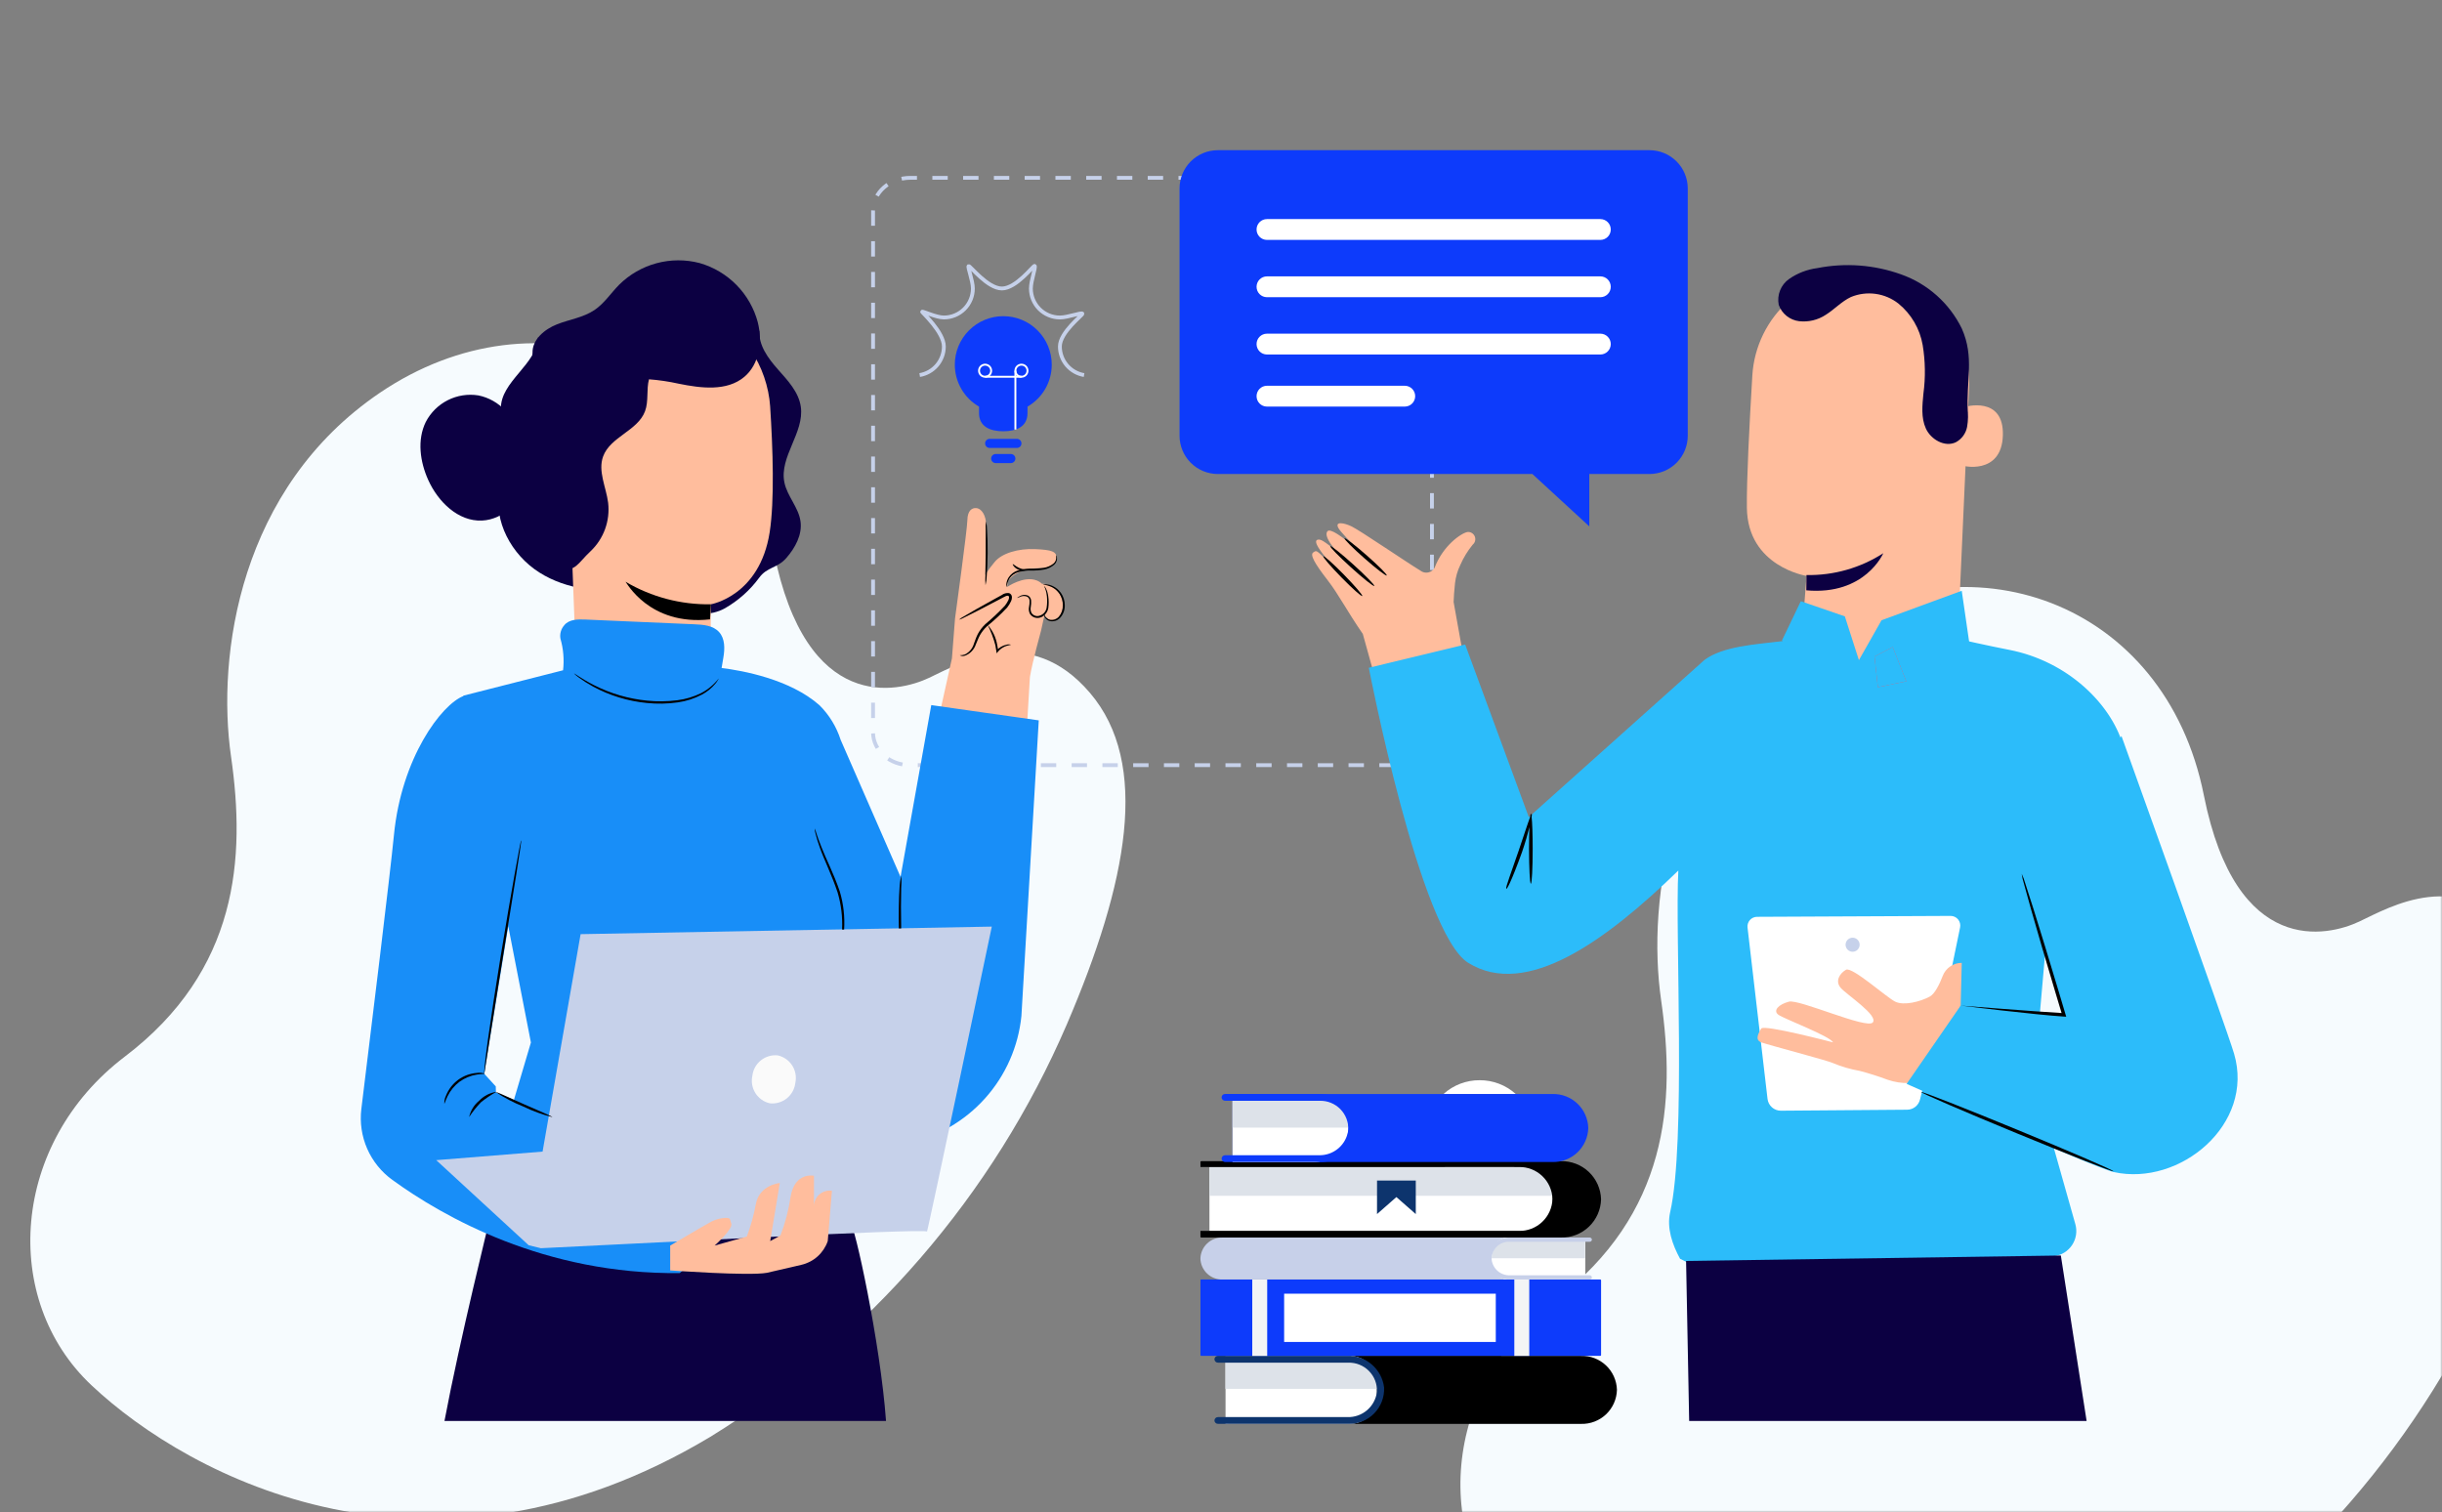 <svg xmlns="http://www.w3.org/2000/svg" width="654" height="405" viewBox="0 0 654 405" fill="none"><rect x="0" y="0" width="654" height="405" fill="#808080" stroke="none"/><mask id="mask0" maskUnits="userSpaceOnUse" x="0" y="0" width="654" height="405"><rect width="654" height="405" fill="#C4C4C4"></rect></mask><g mask="url(#mask0)"><path d="M101.773 105.173C64.084 130.701 57.973 175.492 61.875 202.623C65.778 229.754 63.874 259.867 33.41 283.006C2.947 306.144 0.037 348.027 24.506 371.018C50.945 395.902 115.175 429.785 190.228 384.83C232.68 358.673 266.021 320.1 285.71 274.362C302.031 236.319 308.081 204.52 291.892 185.557C275.704 166.595 257.139 177.627 248.806 181.55C240.473 185.474 215.917 191.339 207.227 147.744C196.894 95.722 143.926 76.661 101.773 105.173Z" fill="#F6FBFE"></path><path d="M484.773 170.459C447.084 195.987 440.973 240.778 444.875 267.908C448.777 295.039 446.874 325.153 416.41 348.291C385.947 371.429 383.037 413.312 407.506 436.304C433.945 461.188 498.175 495.07 573.228 450.116C615.68 423.958 649.021 385.385 668.71 339.647C685.031 301.605 691.081 269.805 674.892 250.843C658.704 231.88 640.139 242.912 631.806 246.836C623.473 250.759 598.917 256.624 590.227 213.03C579.894 161.008 526.926 141.946 484.773 170.459Z" fill="#F6FBFE"></path><path d="M373.517 204.935H243.795C238.285 204.935 233.816 201.023 233.816 196.196V56.369C233.816 51.542 238.285 47.629 243.795 47.629H373.517C379.026 47.629 383.495 51.542 383.495 56.369V196.196C383.495 201.024 379.026 204.935 373.517 204.935Z" stroke="#C6D1EA" stroke-width="1.025" stroke-miterlimit="10" stroke-dasharray="4.12 4.12"></path><path d="M144.099 90.287C143.83 97.652 134.02 102.116 134.141 109.484C134.194 112.647 136.155 115.486 136.54 118.625C137.058 122.845 134.708 126.829 133.828 130.995C132.034 139.57 137.02 148.612 144.415 153.308C151.811 158.003 161.096 158.895 169.765 157.709" fill="#0C0042"></path><path d="M203.388 88.482C203.096 92.436 205.708 95.965 208.337 98.934C210.967 101.903 213.896 104.99 214.464 108.914C215.472 115.867 208.661 122.322 210.069 129.206C210.82 132.895 213.842 135.86 214.38 139.59C214.901 143.194 212.969 146.723 210.574 149.468C208.18 152.212 205.407 151.81 203.29 154.771C200.828 158.104 197.698 160.886 194.1 162.94C186.464 167.118 177.316 161.074 173.637 159.988" fill="#0C0042"></path><path d="M190.281 178.05C190.33 169.822 190.379 161.804 190.382 161.847C190.382 161.847 203.452 159.647 206.123 142.581C207.452 134.097 206.994 120.186 206.253 108.818C205.584 98.587 198.77 86.044 188.583 87.147L156.759 95.264C155.265 95.425 153.887 96.141 152.895 97.27C151.903 98.399 151.371 99.859 151.404 101.361L154.317 178.621C154.495 183.333 156.516 187.786 159.945 191.023C163.374 194.259 167.936 196.02 172.65 195.926C177.34 195.833 181.808 193.912 185.101 190.573C188.395 187.233 190.254 182.739 190.281 178.048" fill="#FFBD9D"></path><path d="M237.289 380.584C235.79 359.645 228.767 327.455 227.765 327.675L131.252 326.095C131.252 326.095 123.125 358.876 119.035 380.584H237.289Z" fill="#0C0042"></path><path d="M240.602 240.91L254.94 176.342L255.769 165.653C255.769 165.653 259.052 141.686 259.075 139.344C259.1 136.636 260.411 135.999 261.409 136.076C262.963 136.196 264.043 138.123 264.093 140.448C264.11 141.249 263.869 153.932 263.869 153.932C264.62 152.742 265.453 151.607 266.363 150.534C268.265 148.181 272.685 146.869 277.205 147.068C281.725 147.266 282.971 147.717 282.978 149.474C282.963 149.807 282.873 150.132 282.717 150.425C282.56 150.719 282.34 150.973 282.072 151.171C281.231 151.859 280.166 152.213 279.08 152.167C271.84 151.954 269.849 155.803 269.849 155.803L269.741 157.202C269.741 157.202 274.169 154.106 277.666 155.471C278.182 155.671 278.654 155.969 279.056 156.349C280.022 156.377 280.965 156.644 281.802 157.129C282.638 157.613 283.339 158.298 283.843 159.123C284.346 159.994 284.613 160.981 284.618 161.986C284.624 162.992 284.369 163.981 283.877 164.858C283.683 165.296 283.359 165.665 282.95 165.914C282.54 166.164 282.065 166.282 281.586 166.254C281.103 166.102 280.665 165.83 280.314 165.463C280.116 165.283 279.902 165.12 279.674 164.978L278.821 168.852C278.821 168.852 276.442 177.454 275.828 181.316L271.993 245.302C271.867 247.41 271.322 249.471 270.39 251.366C269.458 253.261 268.158 254.951 266.566 256.338C264.974 257.725 263.121 258.781 261.116 259.444C259.111 260.107 256.995 260.363 254.889 260.199C252.62 260.023 250.415 259.361 248.424 258.259C246.432 257.157 244.701 255.64 243.347 253.81C241.992 251.981 241.047 249.882 240.574 247.656C240.101 245.43 240.111 243.127 240.605 240.906" fill="#FFBD9D"></path><path d="M256.825 165.971C257.191 165.638 257.603 165.356 258.047 165.136C258.861 164.644 260.05 163.956 261.53 163.117L266.745 160.216C267.238 159.944 267.742 159.667 268.257 159.385C268.819 158.953 269.528 158.759 270.231 158.846C270.449 158.921 270.639 159.059 270.778 159.243C270.916 159.427 270.996 159.648 271.007 159.878C271.025 160.256 270.953 160.632 270.796 160.976C270.513 161.587 270.161 162.163 269.747 162.694C268.072 164.487 266.272 166.16 264.363 167.702C263.606 168.402 262.959 169.213 262.445 170.107C261.987 170.947 261.681 171.832 261.333 172.622C261.109 173.288 260.742 173.897 260.258 174.406C259.773 174.916 259.183 175.313 258.529 175.569C258.29 175.671 258.03 175.718 257.77 175.706C257.51 175.693 257.257 175.622 257.028 175.497C257.503 175.51 257.977 175.438 258.427 175.284C259.004 174.996 259.516 174.592 259.929 174.097C260.342 173.602 260.647 173.026 260.826 172.407C261.131 171.634 261.4 170.727 261.875 169.803C262.397 168.834 263.066 167.952 263.86 167.19C265.715 165.64 267.475 163.98 269.132 162.219C269.505 161.739 269.825 161.219 270.086 160.669C270.318 160.153 270.294 159.626 269.993 159.571C269.676 159.458 269.124 159.756 268.619 160.029L267.092 160.839L261.797 163.598C260.285 164.374 259.048 164.989 258.195 165.4C257.764 165.65 257.302 165.841 256.82 165.968" fill="black"></path><path d="M264.065 139.552C263.967 140.388 263.945 141.232 263.999 142.073V148.142C263.966 150.42 263.934 152.482 263.906 154.212C263.841 155.051 263.85 155.894 263.934 156.732C264.136 155.912 264.246 155.072 264.262 154.227C264.386 152.676 264.482 150.524 264.502 148.146C264.522 145.769 264.456 143.615 264.349 142.062C264.346 141.217 264.248 140.375 264.059 139.552" fill="black"></path><path d="M270.761 172.672C270.367 172.551 269.945 172.551 269.55 172.672C268.515 172.885 267.58 173.436 266.893 174.239L267.318 174.368C267.264 173.8 267.177 173.235 267.056 172.676C266.714 170.7 265.828 168.857 264.5 167.354C265.379 169.085 266.071 170.905 266.566 172.782C266.688 173.35 266.778 173.904 266.84 174.417L266.908 174.987L267.264 174.546C267.881 173.801 268.702 173.251 269.625 172.963C270.317 172.747 270.763 172.734 270.761 172.667" fill="black"></path><path d="M137.622 294.62L132.815 292.592L132.775 290.97L129.673 287.574L136.118 248.061L142.186 279.214L137.622 294.62ZM249.406 188.845L241.178 234.849L225.144 198.162C224.023 194.66 222.078 191.478 219.472 188.884C211.568 181.904 198.899 179.61 193.255 178.909C193.39 177.967 193.571 177.023 193.729 176.095C194.131 173.741 194.188 171.055 192.581 169.282C190.975 167.509 188.352 167.297 185.984 167.198L156.688 165.926C154.69 165.839 152.374 165.886 151.123 167.453C150.691 167.936 150.374 168.51 150.195 169.134C150.017 169.757 149.982 170.412 150.094 171.051C150.886 173.799 151.126 176.677 150.799 179.519L124.079 186.322L124.099 186.426C118.27 188.669 107.516 202.896 105.501 223.669C104.493 234.053 99.29 276.569 96.775 297.008C96.334 300.628 96.871 304.3 98.331 307.641C99.791 310.983 102.12 313.872 105.076 316.007C118.667 325.875 145.864 341.4 182.042 340.968L203.966 322.58L180.46 312.672C201.912 314.023 222.609 315.372 222.795 315.566C222.964 315.735 224.64 302.854 226.53 287.838L242.904 306.247C250.975 304.543 258.294 300.316 263.803 294.177C269.312 288.038 272.726 280.305 273.55 272.098L278.194 192.934L249.406 188.845Z" fill="#188EF8"></path><path d="M202.964 86.377C201.967 82.597 200.005 79.142 197.269 76.349C194.533 73.557 191.118 71.525 187.36 70.451C183.576 69.466 179.602 69.483 175.827 70.499C172.052 71.515 168.606 73.496 165.827 76.246C163.598 78.508 161.825 81.274 159.191 83.047C156.216 85.05 152.505 85.546 149.167 86.864C145.828 88.182 142.513 90.948 142.615 94.534L141.426 115.696C141.52 118.251 143.834 120 146.401 120.449L147.89 152.365L149.536 152.342C154.228 153.289 154.644 150.902 158.151 147.643C159.895 145.994 161.229 143.96 162.048 141.703C162.866 139.447 163.146 137.03 162.865 134.646C162.335 130.456 160.076 126.194 161.529 122.229C163.45 116.985 170.798 115.372 172.748 110.142C173.755 107.442 173.075 104.339 173.805 101.59C176.481 101.789 179.139 102.182 181.758 102.765C187.745 103.986 194.67 104.864 199.343 100.932C203.368 97.539 204.243 91.501 202.961 86.394" fill="#0C0042"></path><path d="M138.812 117.533C138.481 114.719 137.272 112.08 135.355 109.992C133.439 107.905 130.913 106.474 128.137 105.905C125.338 105.454 122.469 105.898 119.936 107.173C117.404 108.447 115.338 110.488 114.033 113.004C111.663 117.824 112.483 123.694 114.697 128.581C117.327 134.396 122.714 139.709 129.09 139.423C135.087 139.15 139.916 133.883 141.643 128.135C143.37 122.387 142.674 116.223 141.961 110.26" fill="#0C0042"></path><path d="M265.619 248.17C265.619 248.17 248.247 330.94 248.247 329.853C248.247 328.866 160.546 333.615 144.851 334.304L141.584 333.51L116.828 310.721L145.309 308.43L155.495 250.192L247.059 248.512L265.619 248.17Z" fill="#C6D1EA"></path><path d="M221.682 332.395L222.804 318.918C222.192 318.828 221.567 318.873 220.975 319.052C220.383 319.23 219.837 319.538 219.377 319.952C218.918 320.365 218.555 320.876 218.315 321.446C218.075 322.016 217.964 322.633 217.99 323.251V314.907C217.99 314.907 212.856 313.783 211.729 320.523C211.215 324.077 210.3 327.561 209 330.908L206.274 332.401L208.843 316.839C208.843 316.839 203.387 317.32 202.429 322.454C201.885 325.432 201.074 328.356 200.006 331.189L191.387 333.599C191.387 333.599 196.333 329.187 195.852 327.742C195.371 326.297 195.699 326.388 194.73 326.184C193.116 326.174 191.529 326.592 190.13 327.394C188.563 328.228 179.484 333.599 179.484 333.599V340.254C179.484 340.254 200.617 341.781 205.386 340.894L214.631 338.756C216.249 338.381 217.746 337.601 218.98 336.488C220.214 335.376 221.145 333.968 221.685 332.397" fill="#FFBD9D"></path><path d="M201.492 288.126C201.141 289.725 201.437 291.398 202.315 292.78C203.194 294.161 204.583 295.139 206.18 295.499C207.808 295.674 209.438 295.198 210.716 294.175C211.994 293.151 212.814 291.663 212.998 290.037C213.349 288.438 213.053 286.766 212.175 285.385C211.297 284.004 209.908 283.026 208.312 282.665C206.684 282.49 205.053 282.966 203.776 283.99C202.498 285.013 201.677 286.5 201.492 288.126Z" fill="#FAFAFA"></path><path d="M190.384 161.847C182.352 161.987 174.438 159.896 167.523 155.805C167.716 155.844 173.815 167.664 190.161 165.884L190.384 161.847Z" fill="black"></path><path d="M226.069 248.954C226.284 245.525 225.894 242.085 224.916 238.791C223.294 233.984 221.173 229.944 219.992 226.879C219.381 225.352 218.935 224.105 218.654 223.23C218.539 222.765 218.377 222.314 218.172 221.881C218.194 222.362 218.277 222.837 218.418 223.297C218.733 224.565 219.12 225.814 219.577 227.038C220.661 230.164 222.723 234.252 224.311 238.985C225.269 242.217 225.678 245.587 225.522 248.954H226.069Z" fill="black"></path><path d="M139.577 225.077C139.492 225.276 139.434 225.485 139.406 225.7C139.307 226.184 139.186 226.78 139.038 227.508C138.733 229.174 138.316 231.43 137.817 234.177C136.81 239.814 135.473 247.616 134.068 256.233C132.663 264.851 131.472 272.682 130.69 278.356C130.297 281.192 130.019 283.495 129.847 285.088C129.783 285.827 129.729 286.435 129.685 286.92C129.652 287.134 129.647 287.35 129.671 287.565C129.745 287.362 129.793 287.15 129.812 286.934C129.885 286.447 129.978 285.845 130.089 285.112C130.351 283.432 130.7 281.174 131.131 278.416C132.047 272.68 133.307 264.913 134.689 256.329C136.071 247.745 137.328 239.98 138.255 234.246C138.679 231.483 139.029 229.217 139.287 227.542C139.388 226.807 139.471 226.202 139.538 225.709C139.58 225.497 139.596 225.281 139.584 225.065" fill="black"></path><path d="M241.351 248.647C241.269 245.477 241.276 239.987 241.351 237.907C241.449 236.784 241.459 235.655 241.382 234.531C241.101 235.627 240.941 236.75 240.905 237.881C240.724 239.963 240.646 245.473 240.728 248.666L241.351 248.647Z" fill="black"></path><path d="M118.996 295.602C119.095 295.623 119.275 294.806 119.851 293.624C120.595 292.089 121.695 290.753 123.058 289.727C124.438 288.724 126.036 288.064 127.722 287.801C129.021 287.597 129.86 287.664 129.86 287.56C129.158 287.31 128.404 287.241 127.668 287.36C125.865 287.503 124.137 288.147 122.681 289.22C121.229 290.299 120.108 291.763 119.443 293.446C119.115 294.115 118.961 294.857 118.997 295.602" fill="black"></path><path d="M125.637 299.175C126.564 297.771 127.616 296.454 128.78 295.239C130.088 294.175 131.49 293.231 132.967 292.418C131.213 292.668 129.593 293.497 128.364 294.774C126.987 295.894 126.027 297.444 125.637 299.175Z" fill="black"></path><path d="M147.931 299.193C147.994 299.024 144.558 297.623 140.38 295.771C136.202 293.918 132.85 292.326 132.766 292.484C135.078 294.024 137.544 295.318 140.125 296.347C142.621 297.564 145.237 298.518 147.931 299.193Z" fill="black"></path><path d="M153.727 180.374C154.117 180.775 154.546 181.136 155.008 181.452C156.237 182.352 157.525 183.168 158.864 183.895C163.308 186.3 168.189 187.789 173.219 188.275C175.984 188.563 178.774 188.509 181.526 188.115C183.786 187.8 185.975 187.093 187.992 186.026C189.354 185.304 190.563 184.326 191.553 183.145C191.823 182.828 192.063 182.487 192.271 182.127C192.424 181.881 192.485 181.748 192.466 181.737C191.201 183.355 189.604 184.683 187.783 185.632C185.788 186.615 183.645 187.26 181.439 187.54C178.732 187.894 175.993 187.93 173.278 187.647C168.328 187.159 163.512 185.753 159.076 183.501C155.668 181.773 153.803 180.278 153.731 180.378" fill="black"></path><path d="M275.18 110.642C275.18 114.226 272.279 115.51 268.69 115.51C265.101 115.51 262.2 114.226 262.2 110.642V108.904C260.226 107.764 258.588 106.126 257.449 104.152C256.31 102.179 255.711 99.94 255.711 97.662C255.711 94.219 257.079 90.917 259.513 88.483C261.947 86.049 265.249 84.681 268.691 84.681C272.134 84.681 275.436 86.049 277.87 88.483C280.304 90.917 281.672 94.219 281.672 97.662C281.673 99.94 281.074 102.179 279.934 104.153C278.795 106.127 277.156 107.765 275.182 108.904L275.18 110.642Z" fill="#0D3BFB"></path><path d="M265.444 99.286C265.444 98.856 265.273 98.443 264.969 98.139C264.665 97.835 264.253 97.664 263.823 97.664C263.392 97.664 262.98 97.835 262.675 98.139C262.371 98.443 262.2 98.855 262.199 99.286C262.2 99.716 262.371 100.128 262.675 100.432C262.98 100.737 263.392 100.907 263.823 100.907C264.253 100.907 264.665 100.736 264.969 100.432C265.273 100.128 265.444 99.716 265.444 99.286V99.286Z" stroke="white" stroke-width="0.513" stroke-miterlimit="10"></path><path d="M263.824 100.907H273.56" stroke="white" stroke-width="0.513" stroke-miterlimit="10"></path><path fill-rule="evenodd" clip-rule="evenodd" d="M263.824 118.756C263.824 119.428 264.369 119.973 265.041 119.973H272.342C273.015 119.973 273.56 119.428 273.56 118.756C273.56 118.083 273.015 117.538 272.342 117.538H265.041C264.369 117.538 263.824 118.083 263.824 118.756Z" fill="#0D3BFB"></path><path d="M290.33 100.45C288.52 100.146 286.876 99.211 285.69 97.81C284.505 96.409 283.854 94.633 283.853 92.798C283.853 88.954 290.029 84.35 289.891 84.014C289.719 83.591 285.994 85.031 283.853 85.031C281.793 85.031 279.818 84.212 278.361 82.755C276.905 81.298 276.086 79.323 276.086 77.263C276.086 75.125 277.511 71.394 277.084 71.214C276.755 71.078 272.166 77.263 268.318 77.263C264.47 77.263 259.789 71.113 259.416 71.272C259.044 71.43 260.55 75.125 260.55 77.263C260.55 79.323 259.731 81.299 258.274 82.756C256.817 84.213 254.841 85.031 252.781 85.031C250.643 85.031 247.067 83.256 246.958 83.504C246.903 83.629 252.781 88.953 252.781 92.796C252.781 94.632 252.13 96.407 250.944 97.808C249.758 99.209 248.115 100.145 246.305 100.449" stroke="#C6D1EA" stroke-width="1.025" stroke-miterlimit="10"></path><path d="M441.748 40.224H326.158C324.81 40.224 323.476 40.489 322.232 41.005C320.987 41.52 319.856 42.276 318.903 43.228C317.951 44.181 317.195 45.312 316.679 46.556C316.164 47.801 315.898 49.135 315.898 50.482V116.696C315.898 118.043 316.164 119.377 316.679 120.622C317.195 121.866 317.951 122.997 318.903 123.95C319.856 124.902 320.987 125.658 322.232 126.173C323.476 126.689 324.81 126.954 326.158 126.954H410.391L425.64 140.982V126.954H441.748C443.095 126.954 444.429 126.688 445.673 126.173C446.918 125.657 448.048 124.902 449.001 123.949C449.953 122.997 450.709 121.866 451.224 120.621C451.74 119.377 452.005 118.043 452.005 116.696V50.482C452.005 49.135 451.74 47.801 451.224 46.557C450.709 45.312 449.953 44.181 449.001 43.229C448.048 42.276 446.918 41.521 445.673 41.005C444.429 40.49 443.095 40.224 441.748 40.224Z" fill="#0D3BFB"></path><path d="M336.523 61.465C336.523 63.006 337.773 64.255 339.313 64.255H428.596C430.137 64.255 431.386 63.006 431.386 61.465C431.386 59.924 430.137 58.675 428.596 58.675H339.313C337.773 58.675 336.523 59.924 336.523 61.465Z" fill="white"></path><path d="M336.523 76.81C336.523 78.351 337.773 79.6 339.313 79.6H428.596C430.137 79.6 431.386 78.351 431.386 76.81C431.386 75.269 430.137 74.02 428.596 74.02H339.313C337.773 74.02 336.523 75.269 336.523 76.81Z" fill="white"></path><path d="M336.523 92.155C336.523 93.696 337.773 94.945 339.313 94.945H428.596C430.137 94.945 431.386 93.696 431.386 92.155C431.386 90.614 430.137 89.365 428.596 89.365H339.313C337.773 89.365 336.523 90.614 336.523 92.155Z" fill="white"></path><path d="M336.523 106.106C336.523 107.647 337.773 108.896 339.313 108.896H376.215C377.755 108.896 379.005 107.647 379.005 106.106C379.005 104.566 377.755 103.316 376.215 103.316H339.313C337.773 103.316 336.523 104.566 336.523 106.106Z" fill="white"></path><path d="M405.469 312.556H387.055C386.56 312.145 386.096 311.7 385.664 311.223H406.86C406.428 311.699 405.964 312.145 405.469 312.556ZM405.938 293.009H386.586C389.237 290.611 392.688 289.292 396.262 289.31C399.836 289.291 403.287 290.61 405.938 293.006V293.009Z" fill="white"></path><path d="M328.188 364.061V380.461H372.481C374.224 380.504 375.913 379.854 377.176 378.654C378.44 377.453 379.176 375.8 379.222 374.057V370.466C379.176 368.723 378.44 367.07 377.176 365.869C375.913 364.669 374.224 364.019 372.481 364.062L328.188 364.061Z" fill="white"></path><path d="M423.447 363.144H329.475C329.142 363.136 328.82 363.26 328.579 363.489C328.337 363.718 328.197 364.033 328.188 364.366V380.136C328.197 380.469 328.337 380.784 328.579 381.013C328.82 381.242 329.142 381.366 329.475 381.358H423.447C425.926 381.421 428.329 380.496 430.127 378.789C431.925 377.081 432.972 374.729 433.037 372.25C432.971 369.772 431.924 367.421 430.126 365.714C428.328 364.006 425.926 363.082 423.447 363.144Z" fill="black"></path><path d="M328.188 363.144V381.361H361.292C363.227 381.408 365.101 380.686 366.504 379.352C367.907 378.019 368.723 376.184 368.775 374.249V370.258C368.724 368.323 367.907 366.487 366.504 365.154C365.102 363.82 363.227 363.098 361.292 363.144H328.188Z" fill="white"></path><path d="M369.588 371.979H368.782V370.255C368.783 369.088 368.483 367.94 367.91 366.923C368.966 368.4 369.552 370.163 369.588 371.979Z" fill="#D9C9A8"></path><path d="M368.781 371.979H328.188V364.06H362.595C363.645 364.082 364.675 364.353 365.599 364.852C366.523 365.351 367.315 366.062 367.909 366.928C368.482 367.946 368.782 369.093 368.781 370.261V371.979Z" fill="#DDE2E9"></path><path d="M326.201 379.536H360.838C362.769 379.603 364.654 378.942 366.122 377.686C367.589 376.429 368.532 374.668 368.763 372.75C368.808 371.726 368.642 370.704 368.275 369.748C367.908 368.792 367.347 367.921 366.629 367.191C365.911 366.46 365.05 365.885 364.101 365.502C363.151 365.118 362.132 364.934 361.108 364.961H326.201C326.078 364.964 325.955 364.943 325.841 364.899C325.726 364.854 325.621 364.787 325.531 364.702C325.442 364.617 325.371 364.515 325.321 364.403C325.272 364.29 325.245 364.168 325.242 364.045C325.245 363.922 325.272 363.8 325.321 363.688C325.371 363.575 325.442 363.473 325.531 363.388C325.621 363.303 325.726 363.236 325.841 363.191C325.955 363.147 326.078 363.126 326.201 363.129H360.78C363.195 363.046 365.554 363.874 367.388 365.449C369.222 367.024 370.396 369.231 370.678 371.632C370.734 372.91 370.525 374.186 370.065 375.38C369.606 376.574 368.905 377.66 368.007 378.572C367.11 379.483 366.034 380.2 364.846 380.677C363.659 381.154 362.387 381.382 361.108 381.346H326.201C326.078 381.349 325.955 381.328 325.84 381.283C325.725 381.239 325.62 381.172 325.531 381.087C325.442 381.002 325.37 380.9 325.321 380.787C325.271 380.674 325.245 380.553 325.242 380.429C325.253 380.185 325.36 379.954 325.539 379.787C325.719 379.62 325.956 379.53 326.201 379.536Z" fill="#0D346D"></path><path d="M321.716 342.681H428.571C428.627 342.68 428.682 342.701 428.723 342.74C428.764 342.779 428.788 342.832 428.789 342.889V362.929C428.789 362.957 428.783 362.985 428.771 363.01C428.76 363.036 428.744 363.059 428.723 363.078C428.703 363.098 428.679 363.113 428.653 363.123C428.627 363.133 428.599 363.137 428.571 363.137H321.716C321.688 363.137 321.66 363.133 321.634 363.123C321.607 363.113 321.583 363.098 321.563 363.078C321.543 363.059 321.526 363.036 321.515 363.01C321.503 362.985 321.497 362.957 321.496 362.929V342.892C321.497 342.863 321.503 342.836 321.514 342.81C321.526 342.784 321.542 342.76 321.562 342.741C321.583 342.721 321.607 342.706 321.633 342.696C321.66 342.685 321.688 342.68 321.716 342.681Z" fill="#0D3BFB"></path><path d="M405.555 363.144H409.557V342.681H405.555V363.144Z" fill="#F3F4F5"></path><path d="M335.371 363.144H339.374V342.681H335.371V363.144Z" fill="#F3F4F5"></path><path d="M343.91 359.415H400.59V346.487H343.91V359.415Z" fill="white"></path><path d="M327.401 331.452C325.872 331.414 324.391 331.984 323.282 333.038C322.173 334.091 321.528 335.542 321.488 337.07C321.529 338.599 322.174 340.049 323.283 341.102C324.392 342.155 325.873 342.724 327.401 342.686H424.507V331.452H327.401Z" fill="#C7D0E9"></path><path d="M424.509 331.452V342.681H404.095C402.901 342.711 401.744 342.267 400.878 341.444C400.012 340.622 399.508 339.49 399.477 338.297V335.835C399.508 334.641 400.012 333.508 400.878 332.685C401.743 331.863 402.901 331.418 404.095 331.447L424.509 331.452Z" fill="white"></path><path d="M424.509 331.452V342.681H404.095C402.901 342.711 401.744 342.267 400.878 341.444C400.012 340.622 399.508 339.49 399.477 338.297V335.835C399.508 334.641 400.012 333.508 400.878 332.685C401.743 331.863 402.901 331.418 404.095 331.447L424.509 331.452Z" fill="white"></path><path d="M424.509 336.994H399.484C399.544 335.48 400.197 334.05 401.302 333.013C402.407 331.976 403.875 331.416 405.39 331.452H424.509V336.994Z" fill="#DDE2E9"></path><path d="M425.735 341.561H404.375C403.185 341.602 402.022 341.195 401.117 340.42C400.212 339.645 399.631 338.558 399.489 337.375C399.461 336.744 399.564 336.114 399.79 335.525C400.017 334.936 400.362 334.399 400.805 333.949C401.248 333.498 401.778 333.144 402.364 332.908C402.95 332.672 403.578 332.559 404.209 332.575H425.741C425.894 332.579 426.042 332.522 426.153 332.417C426.264 332.311 426.328 332.166 426.332 332.013C426.328 331.861 426.264 331.716 426.153 331.61C426.042 331.505 425.894 331.448 425.741 331.452H404.411C402.92 331.398 401.464 331.908 400.332 332.88C399.2 333.852 398.475 335.214 398.302 336.696C398.268 337.484 398.397 338.27 398.681 339.006C398.964 339.742 399.396 340.412 399.95 340.974C400.503 341.535 401.167 341.977 401.898 342.272C402.63 342.566 403.414 342.707 404.203 342.685H425.735C425.811 342.687 425.886 342.674 425.957 342.647C426.027 342.62 426.092 342.579 426.147 342.527C426.202 342.475 426.246 342.413 426.276 342.344C426.307 342.275 426.324 342.2 426.326 342.124C426.324 342.049 426.308 341.974 426.277 341.905C426.246 341.835 426.202 341.773 426.147 341.72C426.092 341.668 426.028 341.627 425.957 341.6C425.886 341.572 425.811 341.559 425.735 341.561Z" fill="#C7D0E9"></path><path d="M324.09 312.556H415.579C415.603 312.555 415.627 312.559 415.649 312.567C415.672 312.575 415.692 312.588 415.71 312.604C415.727 312.62 415.741 312.639 415.751 312.661C415.761 312.683 415.766 312.706 415.767 312.73V329.507C415.765 329.555 415.744 329.6 415.709 329.633C415.674 329.665 415.627 329.682 415.579 329.681H324.09C324.042 329.682 323.996 329.665 323.96 329.633C323.925 329.6 323.904 329.555 323.902 329.507V312.73C323.904 312.682 323.925 312.637 323.96 312.604C323.996 312.572 324.042 312.554 324.09 312.556Z" fill="white"></path><path d="M415.766 320.193V312.73C415.765 312.706 415.76 312.683 415.75 312.661C415.74 312.639 415.726 312.62 415.708 312.604C415.691 312.588 415.67 312.575 415.648 312.567C415.626 312.559 415.602 312.555 415.578 312.556C415.682 312.556 415.766 312.591 415.766 312.634V320.193Z" fill="#D7DDE5"></path><path d="M323.902 312.729V312.633C323.902 312.589 323.988 312.556 324.09 312.556C324.042 312.554 323.995 312.571 323.96 312.604C323.925 312.636 323.904 312.682 323.902 312.729Z" fill="#DDE2E9"></path><path d="M415.579 320.272H324.09C323.986 320.272 323.902 320.236 323.902 320.194V312.731C323.904 312.683 323.925 312.638 323.96 312.605C323.996 312.572 324.042 312.555 324.09 312.557H415.579C415.603 312.556 415.627 312.559 415.649 312.567C415.672 312.576 415.692 312.588 415.71 312.604C415.727 312.621 415.741 312.64 415.751 312.662C415.761 312.683 415.766 312.707 415.767 312.731V320.194C415.767 320.232 415.683 320.272 415.579 320.272Z" fill="#DDE2E9"></path><path d="M368.781 325.167L373.973 320.611L379.166 325.167V316.184H368.79L368.781 325.167Z" fill="#0D346D"></path><path d="M418.016 310.997H321.72C321.692 310.996 321.664 311.001 321.637 311.011C321.611 311.021 321.587 311.036 321.567 311.055C321.546 311.074 321.53 311.097 321.518 311.123C321.507 311.149 321.501 311.176 321.5 311.204V312.556H406.768C409.094 312.504 411.346 313.374 413.034 314.976C414.722 316.578 415.708 318.782 415.778 321.108C415.709 323.438 414.722 325.646 413.032 327.251C411.342 328.856 409.086 329.728 406.755 329.676H321.492V331.239C321.493 331.267 321.499 331.294 321.511 331.32C321.522 331.346 321.539 331.369 321.559 331.388C321.58 331.407 321.604 331.422 321.63 331.432C321.656 331.442 321.684 331.447 321.712 331.446H418.016C420.801 331.516 423.499 330.478 425.519 328.56C427.538 326.641 428.713 323.999 428.785 321.215C428.71 318.433 427.533 315.794 425.514 313.879C423.495 311.963 420.799 310.927 418.016 310.997Z" fill="black"></path><path d="M415.772 293.005H330.102V311.222H415.772C418.252 311.284 420.654 310.36 422.453 308.652C424.251 306.944 425.298 304.592 425.363 302.113C425.297 299.634 424.25 297.282 422.452 295.575C420.654 293.867 418.252 292.943 415.772 293.005Z" fill="#0D3BFB"></path><path d="M330.105 293.005V311.222H351.519C353.998 311.284 356.4 310.359 358.198 308.652C359.997 306.944 361.043 304.592 361.109 302.113C361.043 299.634 359.996 297.282 358.198 295.575C356.4 293.867 353.998 292.943 351.519 293.005H330.105Z" fill="white"></path><path d="M330.105 293.005V311.222H351.519C353.998 311.284 356.4 310.359 358.198 308.652C359.997 306.944 361.043 304.592 361.109 302.113C361.043 299.634 359.996 297.282 358.198 295.575C356.4 293.867 353.998 292.943 351.519 293.005H330.105Z" fill="white"></path><path d="M361.102 302.011H330.102V293.001H352.005C354.384 293.06 356.651 294.026 358.342 295.7C360.033 297.375 361.02 299.633 361.102 302.011Z" fill="#DDE2E9"></path><path d="M328.119 309.401H353.164C355.095 309.467 356.981 308.807 358.449 307.549C359.916 306.292 360.859 304.53 361.09 302.611C361.134 301.588 360.968 300.566 360.601 299.61C360.234 298.653 359.674 297.783 358.956 297.052C358.237 296.322 357.377 295.747 356.427 295.363C355.477 294.98 354.458 294.796 353.434 294.823H328.119C327.996 294.826 327.873 294.805 327.758 294.76C327.644 294.716 327.538 294.649 327.449 294.564C327.36 294.479 327.289 294.377 327.239 294.264C327.19 294.151 327.163 294.03 327.16 293.907C327.163 293.783 327.189 293.662 327.239 293.549C327.288 293.436 327.36 293.334 327.449 293.249C327.538 293.164 327.643 293.097 327.758 293.053C327.873 293.008 327.996 292.987 328.119 292.99H353.107C355.523 292.907 357.881 293.735 359.714 295.31C361.548 296.884 362.722 299.09 363.005 301.49C363.061 302.77 362.854 304.047 362.395 305.242C361.936 306.438 361.236 307.526 360.339 308.439C359.441 309.353 358.365 310.071 357.177 310.55C355.989 311.029 354.716 311.258 353.436 311.223H328.119C327.996 311.226 327.873 311.204 327.758 311.16C327.644 311.115 327.538 311.049 327.449 310.964C327.36 310.879 327.289 310.777 327.239 310.664C327.19 310.551 327.163 310.43 327.16 310.306C327.168 310.059 327.273 309.825 327.453 309.656C327.632 309.486 327.872 309.394 328.119 309.401Z" fill="#0D3BFB"></path><path d="M269.57 157.267C269.664 156.401 269.958 155.568 270.428 154.835C270.981 154.085 271.761 153.533 272.652 153.261C273.764 152.93 274.922 152.776 276.082 152.803C277.282 152.833 278.482 152.742 279.664 152.53C280.656 152.34 281.58 151.892 282.343 151.23C282.603 150.998 282.804 150.708 282.932 150.383C283.059 150.059 283.109 149.709 283.077 149.362C283.068 149.112 282.988 148.87 282.845 148.664C282.798 148.678 282.88 148.929 282.882 149.373C282.876 149.68 282.804 149.982 282.669 150.258C282.534 150.533 282.34 150.776 282.102 150.969C281.362 151.541 280.492 151.922 279.57 152.078C278.413 152.256 277.243 152.331 276.073 152.302C274.86 152.274 273.651 152.451 272.496 152.824C271.528 153.147 270.696 153.785 270.134 154.637C269.768 155.208 269.55 155.862 269.5 156.538C269.459 156.783 269.483 157.034 269.57 157.267Z" fill="black"></path><path d="M272.399 160.155C272.657 160.095 272.905 160.001 273.138 159.877C273.439 159.726 273.769 159.641 274.106 159.629C274.442 159.617 274.777 159.677 275.088 159.805C275.278 159.911 275.438 160.065 275.551 160.251C275.664 160.437 275.726 160.649 275.733 160.866C275.754 161.416 275.708 161.965 275.595 162.504C275.443 163.177 275.542 163.883 275.875 164.489C276.092 164.798 276.379 165.052 276.712 165.23C277.046 165.408 277.417 165.505 277.794 165.513C278.166 165.517 278.535 165.444 278.878 165.3C279.221 165.156 279.531 164.943 279.789 164.675C280.275 164.199 280.608 163.589 280.745 162.922C280.899 161.845 280.894 160.752 280.73 159.677C280.641 158.949 280.431 158.241 280.108 157.583C279.853 157.125 279.615 156.942 279.6 156.96C279.584 156.978 279.752 157.207 279.932 157.667C280.173 158.329 280.323 159.02 280.378 159.721C280.485 160.757 280.455 161.803 280.291 162.832C280.176 163.418 279.871 163.949 279.423 164.343C278.974 164.737 278.408 164.972 277.813 165.011C277.514 165.006 277.221 164.931 276.956 164.794C276.691 164.656 276.462 164.459 276.286 164.218C276.014 163.71 275.932 163.122 276.055 162.558C276.162 161.982 276.192 161.393 276.145 160.808C276.122 160.529 276.028 160.26 275.87 160.028C275.713 159.796 275.498 159.609 275.247 159.484C274.891 159.347 274.507 159.294 274.126 159.331C273.746 159.368 273.379 159.493 273.056 159.697C272.598 159.949 272.384 160.124 272.399 160.155Z" fill="black"></path><path d="M279.587 164.291C279.561 164.291 279.49 164.555 279.648 165.009C279.772 165.326 279.969 165.61 280.222 165.839C280.475 166.067 280.778 166.234 281.106 166.325C281.602 166.442 282.12 166.427 282.608 166.282C283.097 166.137 283.539 165.866 283.89 165.497C284.729 164.596 285.186 163.405 285.167 162.174C285.183 160.961 284.817 159.773 284.121 158.78C283.55 157.977 282.776 157.342 281.877 156.939C281.283 156.667 280.644 156.508 279.991 156.471C279.753 156.435 279.51 156.456 279.281 156.533C280.126 156.66 280.948 156.904 281.725 157.26C282.535 157.676 283.229 158.288 283.742 159.041C284.359 159.966 284.681 161.056 284.667 162.168C284.685 163.272 284.292 164.343 283.565 165.174C283.27 165.497 282.898 165.74 282.484 165.881C282.07 166.022 281.627 166.056 281.196 165.98C280.907 165.913 280.635 165.784 280.399 165.603C280.163 165.422 279.969 165.192 279.829 164.929C279.634 164.546 279.632 164.288 279.59 164.291" fill="black"></path><path d="M271.237 151.096C271.116 151.154 271.596 152.068 272.706 152.557C273.816 153.046 274.81 152.801 274.772 152.673C274.76 152.528 273.87 152.537 272.911 152.097C271.952 151.658 271.354 151.007 271.231 151.096" fill="black"></path><path d="M275.179 99.286C275.178 98.856 275.007 98.443 274.703 98.139C274.399 97.835 273.987 97.664 273.557 97.664C273.127 97.664 272.714 97.835 272.41 98.139C272.105 98.443 271.934 98.855 271.934 99.286C271.934 99.716 272.105 100.128 272.41 100.432C272.714 100.737 273.127 100.907 273.557 100.907C273.987 100.907 274.399 100.736 274.703 100.432C275.007 100.128 275.178 99.716 275.179 99.286V99.286Z" stroke="white" stroke-width="0.513" stroke-miterlimit="10"></path><path d="M271.934 115.052V99.285" stroke="white" stroke-width="0.513" stroke-miterlimit="10"></path><path fill-rule="evenodd" clip-rule="evenodd" d="M265.445 122.812C265.445 123.484 265.99 124.029 266.662 124.029H270.718C271.391 124.029 271.936 123.484 271.936 122.812C271.936 122.14 271.391 121.595 270.718 121.595H266.662C265.99 121.595 265.445 122.14 265.445 122.812Z" fill="#0D3BFB"></path><path d="M364.981 169.787C360.815 163.76 358.527 159.238 355.587 155.433C351.962 150.751 350.794 148.561 351.715 147.95C352.936 147.121 352.432 147.385 360.234 154.958C360.234 154.958 349.193 144.051 353.442 144.532C355.323 144.746 364.59 153.721 364.59 153.721C356.496 147.194 354.465 143.456 355.517 142.281C357.044 140.582 368.203 151.56 368.203 151.56C368.203 151.56 359.524 143.355 358.454 141.446C357.383 139.537 359.981 140.01 362.029 141.012C364.319 142.138 376.704 150.583 380.406 152.832C380.697 153.059 381.033 153.22 381.392 153.305C381.751 153.39 382.125 153.395 382.486 153.322C382.848 153.249 383.189 153.098 383.487 152.88C383.784 152.662 384.031 152.382 384.21 152.059C386.426 146.177 391.294 142.779 393.046 142.477C393.452 142.448 393.857 142.549 394.202 142.764C394.547 142.98 394.815 143.3 394.967 143.678C395.118 144.056 395.146 144.472 395.046 144.867C394.946 145.262 394.723 145.615 394.41 145.874C393.062 147.525 391.946 149.352 391.091 151.305C390.346 152.838 389.866 154.486 389.674 156.179C389.457 158.145 389.35 159.815 389.297 161.237L394.912 192.563L375.17 206.46L364.981 169.787Z" fill="#FFBD9D"></path><path d="M500.57 73.349C496.723 73.048 492.855 73.516 489.191 74.726C485.528 75.936 482.142 77.864 479.231 80.396C476.32 82.929 473.942 86.016 472.237 89.477C470.532 92.939 469.533 96.705 469.299 100.556C468.487 114.051 467.749 128.655 467.84 136.003C468.035 151.786 483.821 154.242 483.821 154.242C483.821 154.242 481.561 181.661 481.796 186.09L523.562 188.006L527.351 103.63C527.69 96.094 525.085 88.722 520.087 83.071C515.09 77.42 508.091 73.934 500.57 73.349Z" fill="#FFBD9D"></path><path d="M483.792 154.015C491.08 154.152 498.243 152.116 504.37 148.168C504.37 148.168 499.505 159.525 483.754 158.105L483.792 154.015Z" fill="#0C0042"></path><path d="M525.893 109.054C526.162 108.938 536.735 105.847 536.393 116.638C536.051 127.429 525.287 124.857 525.277 124.547C525.268 124.237 525.888 109.054 525.888 109.054" fill="#FFBD9D"></path><path d="M526.897 109.123C527.14 110.848 527.114 112.599 526.818 114.315C526.655 115.186 526.3 116.009 525.778 116.724C525.257 117.44 524.581 118.029 523.802 118.449C520.833 119.869 517.108 117.693 515.78 114.784C514.451 111.875 514.818 108.543 515.123 105.377C515.697 101.072 515.628 96.705 514.92 92.42C514.164 88.056 511.86 84.111 508.43 81.308C506.655 79.913 504.541 79.015 502.305 78.706C500.068 78.397 497.79 78.688 495.703 79.549C493.199 80.73 491.314 82.84 488.984 84.303C486.879 85.699 484.351 86.309 481.841 86.026C480.613 85.879 479.45 85.392 478.483 84.62C477.516 83.848 476.784 82.821 476.37 81.655C476.111 80.351 476.236 79.001 476.731 77.767C477.226 76.533 478.069 75.47 479.157 74.707C481.405 73.15 483.994 72.155 486.707 71.805C494.194 70.325 501.943 70.906 509.126 73.485C516.242 76.002 522.085 81.211 525.399 87.993C528.834 95.743 526.514 101.889 527.015 110.493" fill="#0C0042"></path><path d="M366.586 178.852L392.394 172.626L409.432 218.845L456.516 176.72C461.526 173.055 470.162 172.597 476.732 171.783L477.23 171.722C479.778 171.416 481.026 171.053 482.558 170.867C493.909 179.405 513.332 179.948 524.475 171.145C524.475 171.145 532.928 173.057 537.975 174.023C553.874 177.07 565.31 188.648 568.496 199.343L548.596 245.24L544.778 288.838L555.806 327.869C556.071 328.807 556.13 329.791 555.98 330.753C555.831 331.716 555.475 332.635 554.937 333.448C554.4 334.261 553.693 334.948 552.866 335.463C552.038 335.978 551.11 336.308 550.143 336.431L451.556 337.934L449.943 337.134C447.866 333.316 446.326 328.888 447.294 324.645C451.556 305.966 448.583 250.257 449.478 233.156C430.143 251.939 408.804 267.533 393.214 257.88C380.254 249.855 366.586 178.849 366.586 178.849" fill="#2CBCFA"></path><path d="M527.67 174.004L525.38 158.229L503.903 166.116L497.84 176.806L494.071 165.078L482.282 161.02L477.242 171.507L485.89 183.747L502.117 187.025L527.67 174.004Z" fill="#2CBCFA"></path><path d="M506.89 173.296L502.016 175.842L502.921 184.059L510.528 182.463L506.89 173.296Z" fill="#FF4F5B"></path><path d="M506.89 173.296L502.016 175.842L502.921 184.059L510.528 182.463L506.89 173.296Z" fill="#2CBCFA"></path><path d="M495.703 175.331L492.013 172.083L488.637 180.676L493.476 182.998L495.703 175.331Z" fill="#2CBCFA"></path><path d="M520.813 268.43L524.937 248.4C525.014 248.025 525.006 247.637 524.915 247.265C524.823 246.893 524.65 246.546 524.407 246.25C524.164 245.953 523.858 245.715 523.512 245.552C523.165 245.388 522.786 245.305 522.403 245.306L470.558 245.549C470.196 245.551 469.838 245.629 469.508 245.778C469.178 245.928 468.883 246.145 468.643 246.416C468.403 246.687 468.223 247.006 468.114 247.352C468.006 247.697 467.971 248.062 468.014 248.422L473.366 294.311C473.468 295.188 473.89 295.995 474.551 296.579C475.212 297.163 476.065 297.483 476.947 297.476L510.756 297.213C511.547 297.207 512.313 296.939 512.935 296.451C513.557 295.963 514 295.283 514.195 294.516L520.813 268.43Z" fill="white"></path><path d="M525.384 257.883C524.283 257.88 523.208 258.211 522.299 258.832C521.39 259.452 520.69 260.334 520.293 261.36C519.442 263.573 518.2 266.157 516.821 266.908C514.276 268.296 509.879 269.405 507.564 268.273C505.249 267.142 495.992 258.805 494.371 259.734C492.751 260.662 491.364 262.744 492.983 264.595C494.602 266.445 503.166 272 501.547 273.852C499.928 275.704 481.875 267.554 479.099 268.273C476.322 268.993 474.704 270.698 476.322 271.812C477.941 272.925 490.21 277.555 490.903 279.174C490.903 279.174 472.389 274.315 471.695 275.472C471.002 276.63 469.843 278.479 471.695 279.174C473.548 279.869 489.515 284.035 490.903 284.728C493.198 285.684 495.592 286.383 498.041 286.811C500.566 287.472 503.055 288.261 505.499 289.177C509.247 290.476 513.34 290.367 517.014 288.871L518.888 288.108C520.31 287.528 521.516 286.518 522.334 285.218C523.153 283.918 523.543 282.395 523.451 280.861L523.072 274.548L525.094 269.339L525.384 257.883Z" fill="#FFBD9D"></path><path d="M494.27 253.024C494.27 253.271 494.318 253.516 494.413 253.745C494.507 253.973 494.646 254.181 494.821 254.356C494.996 254.53 495.203 254.669 495.432 254.764C495.66 254.858 495.905 254.907 496.152 254.907C496.4 254.907 496.645 254.859 496.873 254.764C497.102 254.67 497.31 254.531 497.485 254.356C497.66 254.181 497.799 253.974 497.893 253.745C497.988 253.517 498.037 253.272 498.037 253.024C498.037 252.777 497.988 252.532 497.893 252.303C497.799 252.075 497.66 251.867 497.485 251.692C497.31 251.517 497.102 251.379 496.873 251.284C496.645 251.19 496.4 251.141 496.152 251.141C495.905 251.141 495.66 251.19 495.432 251.284C495.203 251.379 494.995 251.517 494.821 251.692C494.646 251.867 494.507 252.075 494.412 252.303C494.318 252.532 494.269 252.777 494.27 253.024Z" fill="#C6D1EA"></path><path d="M510.621 290.287C510.621 290.287 560.863 312.757 566.164 313.924C583.77 317.789 603.902 301.151 598.309 282.187C596.228 275.137 568.161 197.127 568.161 197.127L541.449 234.041L552.75 271.817L525.087 269.338L510.621 290.287Z" fill="#2CBCFA"></path><path d="M364.828 159.624C364.642 159.824 362.152 157.599 359.266 154.655C356.38 151.711 354.208 149.176 354.412 148.994C354.615 148.812 357.105 151.037 359.973 153.963C362.841 156.889 365.013 159.424 364.828 159.624Z" fill="black"></path><path d="M368.05 156.934C367.867 157.137 365.082 154.917 361.828 151.974C358.573 149.031 356.084 146.477 356.267 146.28C356.451 146.083 359.238 148.298 362.49 151.24C365.743 154.181 368.234 156.737 368.05 156.934Z" fill="black"></path><path d="M371.382 154.125C371.202 154.329 368.529 152.271 365.414 149.528C362.299 146.785 359.916 144.397 360.1 144.191C360.283 143.985 362.951 146.043 366.069 148.787C369.188 151.532 371.567 153.918 371.382 154.132" fill="black"></path><path d="M406.696 227.905C408.081 223.87 409.187 220.382 409.782 218.849C409.843 218.287 409.912 217.948 409.985 217.948C410.02 217.948 410.054 218.027 410.088 218.162C410.138 218.073 410.185 218.009 410.214 218.009C410.274 218.023 410.26 218.315 410.185 218.803C410.355 220.277 410.471 223.523 410.471 227.314C410.471 232.488 410.253 236.681 409.985 236.681C409.718 236.681 409.5 232.488 409.5 227.314C409.5 225.106 409.541 223.102 409.608 221.502C409.159 223.311 408.492 225.658 407.614 228.221C404.721 236.257 403.338 238.758 403.413 237.881C403.158 237.773 404.827 233.381 406.696 227.906" fill="black"></path><path d="M525.088 269.335C525.088 269.335 544.661 270.89 552.118 271.32C551.608 269.622 551.087 267.889 550.551 266.101C547.91 257.28 545.572 249.282 543.925 243.479C543.161 240.7 542.514 238.385 542.019 236.595C541.748 235.761 541.554 234.904 541.44 234.034C541.82 234.823 542.127 235.646 542.356 236.491C542.926 238.261 543.662 240.546 544.545 243.292C546.354 249.047 548.792 257.016 551.43 265.835L553.17 271.681L553.358 272.307L552.707 272.266C544.971 271.774 525.066 269.332 525.066 269.332" fill="black"></path><path d="M566.013 313.699C565.916 313.934 554.31 309.375 540.084 303.511C525.859 297.647 514.412 292.707 514.508 292.472C514.605 292.237 526.215 296.795 540.436 302.656C554.656 308.517 566.109 313.462 566.013 313.699Z" fill="black"></path><path d="M558.824 380.584L551.923 336.259L451.555 337.718L452.382 380.584H558.824Z" fill="#0C0042"></path></g></svg>